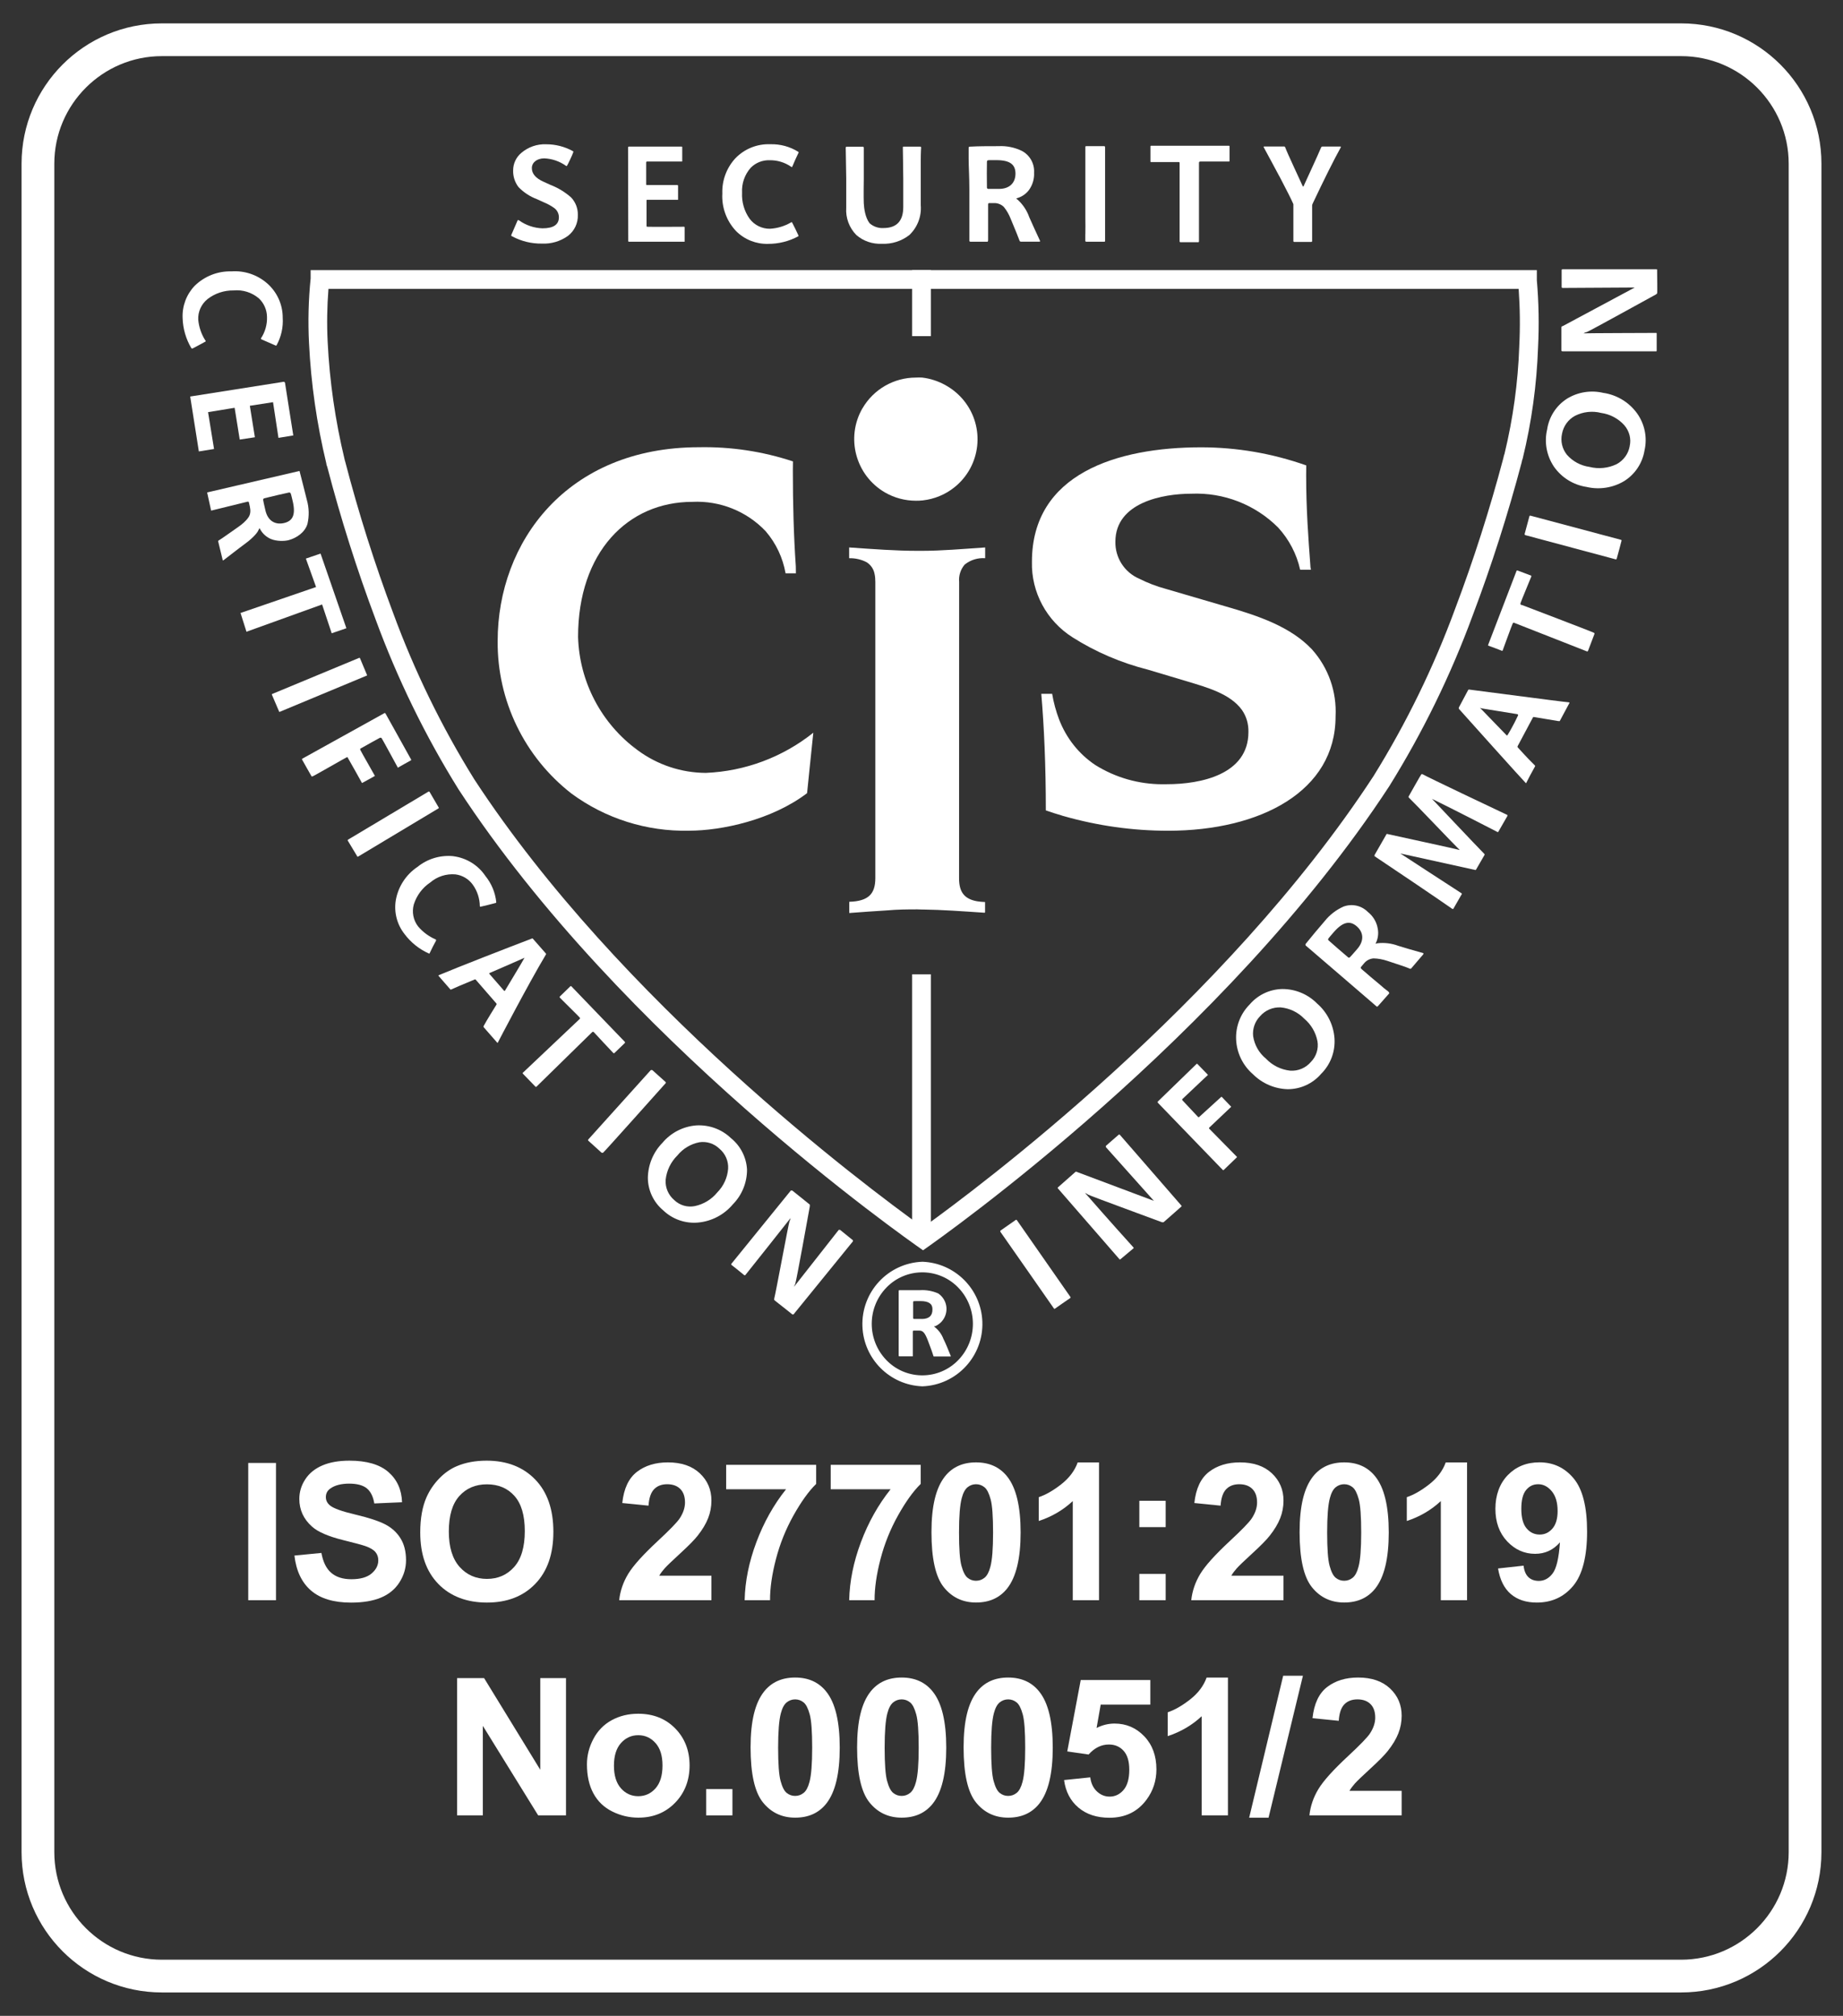 <?xml version="1.0" encoding="UTF-8"?><svg id="a" xmlns="http://www.w3.org/2000/svg" viewBox="0 0 394 431"><rect x="0" y="0" width="394" height="431" fill="#333333" stroke="none"/><path d="M53.07,342.14v-29.35h5.93v29.35h-5.93Z" style="fill:#fff; stroke-width:0px;"/><path d="M62.94,332.59l5.77-.56c.35,1.93,1.05,3.36,2.11,4.26,1.06.91,2.49,1.36,4.29,1.36,1.91,0,3.35-.4,4.31-1.21s1.45-1.75,1.45-2.83c0-.69-.2-1.28-.61-1.77s-1.12-.91-2.13-1.27c-.69-.24-2.28-.67-4.75-1.28-3.18-.79-5.41-1.75-6.69-2.9-1.8-1.61-2.7-3.58-2.7-5.91,0-1.49.42-2.89,1.27-4.19.85-1.3,2.07-2.29,3.66-2.97s3.52-1.02,5.78-1.02c3.68,0,6.46.81,8.32,2.42,1.86,1.62,2.84,3.77,2.93,6.47l-5.93.26c-.25-1.51-.8-2.59-1.63-3.25-.83-.66-2.08-.99-3.75-.99s-3.07.35-4.04,1.06c-.63.45-.94,1.06-.94,1.82,0,.69.29,1.29.88,1.78.75.63,2.56,1.28,5.45,1.96,2.88.68,5.01,1.39,6.4,2.11,1.38.73,2.46,1.72,3.24,2.98.78,1.26,1.17,2.82,1.17,4.67,0,1.68-.47,3.26-1.4,4.72-.93,1.47-2.26,2.56-3.96,3.27s-3.84,1.07-6.39,1.07c-3.71,0-6.56-.86-8.55-2.57s-3.18-4.21-3.56-7.5Z" style="fill:#fff; stroke-width:0px;"/><path d="M89.84,327.65c0-2.99.45-5.5,1.34-7.53.67-1.49,1.58-2.84,2.73-4.02,1.15-1.19,2.42-2.07,3.79-2.64,1.83-.77,3.94-1.16,6.33-1.16,4.32,0,7.78,1.34,10.38,4.02s3.89,6.41,3.89,11.19-1.29,8.45-3.86,11.12c-2.58,2.68-6.02,4.01-10.33,4.01s-7.83-1.33-10.41-3.99c-2.58-2.66-3.86-6.33-3.86-11ZM95.95,327.45c0,3.32.77,5.84,2.3,7.56,1.53,1.71,3.48,2.57,5.85,2.57s4.3-.85,5.82-2.55c1.51-1.7,2.27-4.25,2.27-7.66s-.74-5.87-2.21-7.53c-1.47-1.65-3.43-2.48-5.88-2.48s-4.41.84-5.91,2.51-2.24,4.2-2.24,7.58Z" style="fill:#fff; stroke-width:0px;"/><path d="M152.09,336.92v5.22h-19.72c.21-1.97.85-3.85,1.92-5.62,1.07-1.77,3.18-4.11,6.33-7.04,2.54-2.36,4.09-3.96,4.66-4.8.77-1.16,1.16-2.31,1.16-3.44,0-1.25-.34-2.22-1.01-2.89s-1.61-1.01-2.79-1.01-2.11.35-2.8,1.06c-.69.71-1.09,1.88-1.2,3.52l-5.61-.56c.33-3.1,1.38-5.32,3.14-6.67,1.76-1.35,3.96-2.02,6.61-2.02,2.9,0,5.17.78,6.83,2.34,1.66,1.56,2.48,3.5,2.48,5.83,0,1.32-.24,2.58-.71,3.77-.47,1.2-1.22,2.45-2.25,3.75-.68.87-1.91,2.12-3.68,3.74-1.78,1.63-2.9,2.71-3.37,3.24-.47.53-.86,1.05-1.15,1.56h11.17Z" style="fill:#fff; stroke-width:0px;"/><path d="M155.24,318.42v-5.23h19.24v4.08c-1.59,1.56-3.2,3.8-4.84,6.73s-2.89,6.03-3.75,9.32c-.86,3.29-1.28,6.23-1.27,8.82h-5.43c.09-4.06.93-8.19,2.51-12.41,1.58-4.22,3.69-7.99,6.34-11.31h-12.79Z" style="fill:#fff; stroke-width:0px;"/><path d="M177.59,318.42v-5.23h19.24v4.08c-1.59,1.56-3.2,3.8-4.84,6.73s-2.89,6.03-3.75,9.32c-.86,3.29-1.28,6.23-1.27,8.82h-5.43c.09-4.06.93-8.19,2.51-12.41,1.58-4.22,3.69-7.99,6.34-11.31h-12.79Z" style="fill:#fff; stroke-width:0px;"/><path d="M208.66,312.67c2.84,0,5.07,1.01,6.67,3.04,1.91,2.4,2.86,6.39,2.86,11.95s-.96,9.54-2.88,11.97c-1.59,2-3.8,3-6.65,3s-5.16-1.1-6.91-3.29c-1.75-2.2-2.62-6.11-2.62-11.74s.96-9.5,2.88-11.93c1.59-2,3.8-3,6.65-3ZM208.66,317.34c-.68,0-1.29.22-1.82.65-.53.43-.95,1.21-1.24,2.33-.39,1.46-.58,3.9-.58,7.35s.17,5.81.52,7.1c.35,1.29.78,2.15,1.31,2.57.53.43,1.13.64,1.81.64s1.29-.22,1.82-.65c.53-.43.95-1.21,1.24-2.33.39-1.44.58-3.88.58-7.33s-.17-5.81-.52-7.1c-.35-1.29-.78-2.15-1.31-2.58s-1.13-.65-1.81-.65Z" style="fill:#fff; stroke-width:0px;"/><path d="M234.97,342.14h-5.63v-21.2c-2.05,1.92-4.48,3.34-7.27,4.26v-5.1c1.47-.48,3.06-1.39,4.78-2.73,1.72-1.34,2.9-2.91,3.54-4.69h4.56v29.47Z" style="fill:#fff; stroke-width:0px;"/><path d="M243.57,326.51v-5.63h5.63v5.63h-5.63ZM243.57,342.14v-5.62h5.63v5.62h-5.63Z" style="fill:#fff; stroke-width:0px;"/><path d="M274.39,336.92v5.22h-19.72c.21-1.97.85-3.85,1.92-5.62,1.07-1.77,3.18-4.11,6.33-7.04,2.54-2.36,4.09-3.96,4.66-4.8.77-1.16,1.16-2.31,1.16-3.44,0-1.25-.34-2.22-1.01-2.89-.67-.67-1.61-1.01-2.79-1.01s-2.11.35-2.8,1.06c-.69.71-1.09,1.88-1.2,3.52l-5.61-.56c.33-3.1,1.38-5.32,3.14-6.67,1.76-1.35,3.96-2.02,6.61-2.02,2.9,0,5.17.78,6.83,2.34,1.65,1.56,2.48,3.5,2.48,5.83,0,1.32-.24,2.58-.71,3.77-.47,1.2-1.22,2.45-2.25,3.75-.68.87-1.91,2.12-3.68,3.74-1.78,1.63-2.9,2.71-3.37,3.24-.47.53-.86,1.05-1.15,1.56h11.17Z" style="fill:#fff; stroke-width:0px;"/><path d="M287.36,312.67c2.84,0,5.07,1.01,6.67,3.04,1.91,2.4,2.86,6.39,2.86,11.95s-.96,9.54-2.88,11.97c-1.59,2-3.8,3-6.65,3s-5.16-1.1-6.91-3.29c-1.75-2.2-2.62-6.11-2.62-11.74s.96-9.5,2.88-11.93c1.59-2,3.8-3,6.65-3ZM287.36,317.34c-.68,0-1.29.22-1.82.65-.53.43-.95,1.21-1.24,2.33-.39,1.46-.58,3.9-.58,7.35s.17,5.81.52,7.1c.35,1.29.78,2.15,1.31,2.57.53.43,1.13.64,1.81.64s1.29-.22,1.82-.65c.53-.43.95-1.21,1.24-2.33.39-1.44.58-3.88.58-7.33s-.17-5.81-.52-7.1c-.35-1.29-.78-2.15-1.31-2.58s-1.13-.65-1.81-.65Z" style="fill:#fff; stroke-width:0px;"/><path d="M313.65,342.14h-5.63v-21.2c-2.05,1.92-4.48,3.34-7.27,4.26v-5.1c1.47-.48,3.06-1.39,4.78-2.73,1.72-1.34,2.9-2.91,3.54-4.69h4.56v29.47Z" style="fill:#fff; stroke-width:0px;"/><path d="M320.26,335.35l5.45-.6c.13,1.11.48,1.93,1.04,2.46.56.53,1.3.8,2.22.8,1.16,0,2.15-.53,2.96-1.6.81-1.07,1.33-3.28,1.56-6.65-1.42,1.64-3.18,2.46-5.31,2.46-2.31,0-4.3-.89-5.98-2.67-1.67-1.78-2.51-4.1-2.51-6.96s.88-5.38,2.65-7.2c1.77-1.82,4.02-2.73,6.76-2.73,2.98,0,5.42,1.15,7.33,3.45,1.91,2.3,2.86,6.09,2.86,11.36s-.99,9.24-2.98,11.61c-1.99,2.38-4.58,3.56-7.77,3.56-2.3,0-4.15-.61-5.57-1.83-1.41-1.22-2.32-3.05-2.72-5.48ZM332.99,323.06c0-1.82-.42-3.22-1.25-4.22s-1.8-1.5-2.89-1.5-1.91.41-2.59,1.23c-.69.82-1.03,2.17-1.03,4.03s.37,3.29,1.12,4.17c.75.89,1.68,1.33,2.8,1.33s1.99-.43,2.73-1.28c.74-.85,1.11-2.11,1.11-3.76Z" style="fill:#fff; stroke-width:0px;"/><path d="M97.72,388.14v-29.35h5.77l12.01,19.6v-19.6h5.5v29.35h-5.95l-11.83-19.14v19.14h-5.5Z" style="fill:#fff; stroke-width:0px;"/><path d="M125.48,377.21c0-1.87.46-3.68,1.38-5.42.92-1.75,2.23-3.08,3.91-4,1.69-.92,3.57-1.38,5.66-1.38,3.22,0,5.85,1.04,7.91,3.13,2.05,2.09,3.08,4.73,3.08,7.92s-1.04,5.88-3.11,8-4.69,3.17-7.84,3.17c-1.95,0-3.81-.44-5.58-1.32s-3.11-2.17-4.03-3.87c-.92-1.7-1.38-3.77-1.38-6.22ZM131.25,377.51c0,2.11.5,3.72,1.5,4.85s2.24,1.68,3.7,1.68,2.7-.56,3.69-1.68,1.49-2.75,1.49-4.88-.5-3.68-1.49-4.8-2.23-1.68-3.69-1.68-2.7.56-3.7,1.68-1.5,2.74-1.5,4.84Z" style="fill:#fff; stroke-width:0px;"/><path d="M150.96,388.14v-5.62h5.62v5.62h-5.62Z" style="fill:#fff; stroke-width:0px;"/><path d="M169.99,358.67c2.84,0,5.07,1.01,6.67,3.04,1.91,2.4,2.86,6.39,2.86,11.95s-.96,9.54-2.88,11.97c-1.59,2-3.8,3-6.65,3s-5.16-1.1-6.91-3.29c-1.75-2.2-2.62-6.11-2.62-11.74s.96-9.5,2.88-11.93c1.59-2,3.8-3,6.65-3ZM169.99,363.34c-.68,0-1.29.22-1.82.65-.53.43-.95,1.21-1.24,2.33-.39,1.46-.58,3.9-.58,7.35s.17,5.81.52,7.1.78,2.15,1.31,2.57c.53.43,1.13.64,1.81.64s1.29-.22,1.82-.65c.53-.43.95-1.21,1.24-2.33.39-1.44.58-3.88.58-7.33s-.17-5.81-.52-7.1c-.35-1.29-.78-2.15-1.31-2.58s-1.13-.65-1.81-.65Z" style="fill:#fff; stroke-width:0px;"/><path d="M192.76,358.67c2.84,0,5.07,1.01,6.67,3.04,1.91,2.4,2.86,6.39,2.86,11.95s-.96,9.54-2.88,11.97c-1.59,2-3.8,3-6.65,3s-5.16-1.1-6.91-3.29c-1.75-2.2-2.62-6.11-2.62-11.74s.96-9.5,2.88-11.93c1.59-2,3.8-3,6.65-3ZM192.76,363.34c-.68,0-1.29.22-1.82.65-.53.43-.95,1.21-1.24,2.33-.39,1.46-.58,3.9-.58,7.35s.17,5.81.52,7.1.78,2.15,1.31,2.57c.53.43,1.13.64,1.81.64s1.29-.22,1.82-.65c.53-.43.95-1.21,1.24-2.33.39-1.44.58-3.88.58-7.33s-.17-5.81-.52-7.1c-.35-1.29-.78-2.15-1.31-2.58s-1.13-.65-1.81-.65Z" style="fill:#fff; stroke-width:0px;"/><path d="M215.53,358.67c2.84,0,5.07,1.01,6.67,3.04,1.91,2.4,2.86,6.39,2.86,11.95s-.96,9.54-2.88,11.97c-1.59,2-3.8,3-6.65,3s-5.16-1.1-6.91-3.29c-1.75-2.2-2.62-6.11-2.62-11.74s.96-9.5,2.88-11.93c1.59-2,3.8-3,6.65-3ZM215.53,363.34c-.68,0-1.29.22-1.82.65-.53.43-.95,1.21-1.24,2.33-.39,1.46-.58,3.9-.58,7.35s.17,5.81.52,7.1c.35,1.29.78,2.15,1.31,2.57.53.43,1.13.64,1.81.64s1.29-.22,1.82-.65c.53-.43.95-1.21,1.24-2.33.39-1.44.58-3.88.58-7.33s-.17-5.81-.52-7.1c-.35-1.29-.78-2.15-1.31-2.58s-1.13-.65-1.81-.65Z" style="fill:#fff; stroke-width:0px;"/><path d="M227.47,380.59l5.61-.58c.16,1.27.63,2.27,1.42,3.01.79.74,1.69,1.11,2.72,1.11,1.17,0,2.17-.48,2.98-1.43.81-.95,1.22-2.39,1.22-4.31,0-1.8-.4-3.15-1.21-4.05-.81-.9-1.86-1.35-3.15-1.35-1.62,0-3.06.71-4.34,2.14l-4.56-.66,2.88-15.27h14.88v5.26h-10.61l-.88,4.99c1.25-.63,2.54-.94,3.84-.94,2.5,0,4.61.91,6.35,2.72,1.73,1.81,2.6,4.17,2.6,7.07,0,2.42-.7,4.57-2.1,6.47-1.91,2.59-4.56,3.88-7.95,3.88-2.71,0-4.92-.73-6.63-2.18-1.71-1.45-2.73-3.41-3.06-5.87Z" style="fill:#fff; stroke-width:0px;"/><path d="M262.53,388.14h-5.63v-21.2c-2.05,1.92-4.48,3.34-7.27,4.26v-5.1c1.47-.48,3.06-1.39,4.78-2.73,1.72-1.34,2.9-2.91,3.54-4.69h4.56v29.47Z" style="fill:#fff; stroke-width:0px;"/><path d="M267.05,388.64l7.27-30.35h4.22l-7.35,30.35h-4.14Z" style="fill:#fff; stroke-width:0px;"/><path d="M299.65,382.92v5.22h-19.72c.21-1.97.85-3.85,1.92-5.62,1.07-1.77,3.18-4.11,6.33-7.04,2.54-2.36,4.09-3.96,4.66-4.8.77-1.16,1.16-2.31,1.16-3.44,0-1.25-.34-2.22-1.01-2.89-.67-.67-1.61-1.01-2.79-1.01s-2.11.35-2.8,1.06c-.69.71-1.09,1.88-1.2,3.52l-5.61-.56c.33-3.1,1.38-5.32,3.14-6.67,1.76-1.35,3.96-2.02,6.61-2.02,2.9,0,5.17.78,6.83,2.34,1.65,1.56,2.48,3.5,2.48,5.83,0,1.32-.24,2.58-.71,3.77-.47,1.2-1.22,2.45-2.25,3.75-.68.87-1.91,2.12-3.68,3.74-1.78,1.63-2.9,2.71-3.37,3.24-.47.53-.86,1.05-1.15,1.56h11.17Z" style="fill:#fff; stroke-width:0px;"/><path d="M324.66,61.76c.29,4.05.34,8.17.13,12.27v.03s0,.03,0,.03c-.27,7.72-1.33,15.42-3.15,22.93-.07.21-.19.55-.27,1-2.87,10.85-6.33,21.67-10.3,32.18-4.57,12.44-10.44,24.47-17.44,35.74-31.8,48.68-84.56,88.05-96.3,96.49-12.75-9.16-64.74-48.11-95.92-95.78-6.97-11.2-12.8-23.16-17.36-35.58-3.96-10.55-7.4-21.41-10.22-32.26l-.04-.15-.05-.15s0-.03-.01-.04l-.07-.29c-1.98-8.22-3.2-16.65-3.61-25.06-.19-3.78-.13-7.59.17-11.36h254.44M328.53,57.76H66.41v1.78c-.47,4.58-.58,9.18-.35,13.78.42,8.7,1.67,17.34,3.71,25.8,0,.22.11.47.19.69,2.88,11.06,6.33,21.96,10.35,32.66,4.66,12.68,10.6,24.86,17.73,36.32,34.91,53.4,95.19,95.67,99.29,98.53,4.1-2.84,64.62-45.54,99.68-99.24,7.17-11.53,13.15-23.77,17.83-36.51,4.06-10.74,7.56-21.7,10.49-32.81,0-.22.13-.45.19-.69,1.91-7.81,3.01-15.81,3.29-23.85.24-4.76.15-9.54-.26-14.29v-2.17h0Z" style="fill:#fff; stroke-width:0px;"/><path d="M197.19,269.77c-7.36.28-13.09,6.46-12.82,13.82.26,6.97,5.85,12.56,12.82,12.82,7.35-.27,13.09-6.46,12.82-13.82-.26-6.97-5.85-12.56-12.82-12.82M204.83,290.83c-4.12,4.23-10.88,4.32-15.11.2-.07-.07-.13-.14-.2-.2-4.21-4.33-4.21-11.23,0-15.56,4.12-4.23,10.88-4.32,15.11-.2.07.07.14.13.2.2,4.21,4.33,4.21,11.23,0,15.56" style="fill:#fff; stroke-width:0px;"/><path d="M201.71,286.33c-.37-1.01-1.01-1.91-1.86-2.58l-.2-.19h.26c2.04-.88,2.98-3.24,2.11-5.27-.31-.72-.81-1.32-1.46-1.75-1.22-.53-2.54-.77-3.87-.69h-4.42s-.15,0-.15.16v13.79c0,.13,0,.19.17.19h2.86v-5.17c0-.22,0-.33.19-.33h1.19c.8,0,1.21.5,1.86,2.19.65,1.69,1,2.71,1.15,3.2,0,0,0,.15.13.15h3.42c.15,0,.2,0,.15-.15-.6-1.48-1.08-2.67-1.52-3.55M197.06,282h-1.58c-.12.03-.24-.04-.27-.16,0-.02,0-.04,0-.06v-3.36c0-.26,0-.24,1.54-.24,1.86,0,2.59.63,2.59,1.71.05,1.39-.74,2.12-2.27,2.12" style="fill:#fff; stroke-width:0px;"/><path d="M115.98,48.82c-1.8-.06-3.54-.65-5-1.69-.15-.11-.26-.11-.33,0-.82,1.86-1.27,2.98-1.34,3.1-.07.13,0,.24.22.32,1.94,1.04,4.1,1.56,6.3,1.53,1.99.1,3.96-.48,5.58-1.64,1.4-1.07,2.19-2.75,2.12-4.52.03-1.38-.5-2.72-1.45-3.72-1.3-1.14-2.79-2.05-4.4-2.67l-1.52-.69c-1.63-.74-2.46-1.69-2.46-2.9s1.1-2.08,2.66-2.08c1.66.07,3.26.62,4.61,1.58.15.11.19.07.24,0,.12-.13,1.23-2.46,1.28-2.73.11-.21.11-.34,0-.39-1.76-.97-3.74-1.48-5.74-1.47-1.94-.08-3.85.59-5.32,1.86-1.1.92-1.73,2.28-1.73,3.72-.04,1.28.36,2.53,1.13,3.55,1.1,1.15,2.45,2.04,3.94,2.6l1.47.67c.76.31,1.49.7,2.16,1.17.66.45,1.06,1.18,1.08,1.97.04,1.62-1.15,2.43-3.5,2.43" style="fill:#fff; stroke-width:0px;"/><path d="M134.31,51.49s0,.19.09.19h11.96v-3.05s0-.15-.11-.15c0,0-7.15.05-7.88,0-.07.01-.14-.04-.15-.11,0-.01,0-.03,0-.04v-5.41c0-.15,0-.2.11-.2h6.63v-2.97s0-.19-.15-.19h-6.51c-.11,0-.16,0-.16-.15v-4.57c0-.22,0-.3.2-.3h7.36c.09,0,.15,0,.15-.09v-2.96c0-.08,0-.15-.17-.15h-11.19c-.11-.01-.21.07-.22.19,0,.01,0,.03,0,.04,0,0,.04,19.89.04,19.93" style="fill:#fff; stroke-width:0px;"/><path d="M164.19,52.14c2.27.01,4.5-.55,6.49-1.63.03-.06.03-.13,0-.19-.26-.6-.91-1.91-1.34-2.75-.04-.07-.11-.1-.26,0-1.36.79-2.89,1.25-4.46,1.34-1.7.03-3.32-.76-4.35-2.12-1.16-1.62-1.73-3.59-1.63-5.58-.11-1.96.55-3.88,1.86-5.35,1.06-1.07,2.51-1.65,4.02-1.6,1.67-.03,3.3.47,4.66,1.43,0,0,.13.07.17,0,.41-1,.9-2.07,1.34-2.99,0,0,.11-.14,0-.22-1.79-1.13-3.89-1.7-6.01-1.64-2.79-.11-5.49.97-7.44,2.97-1.9,2.04-2.92,4.76-2.82,7.55-.17,2.98.9,5.9,2.96,8.07,1.81,1.8,4.27,2.78,6.82,2.71" style="fill:#fff; stroke-width:0px;"/><path d="M180.91,38.09v6.3c-.16,2.18.64,4.32,2.17,5.87,1.51,1.3,3.46,1.96,5.45,1.86,2.11.1,4.19-.56,5.86-1.86,1.75-1.65,2.65-4.01,2.45-6.41v-9.48c0-1.86.09-2.96.09-2.86s0-.16-.19-.16h-3.53c-.15,0-.2,0-.2.22s.09,5.3.09,6.69v6.01c0,3.01-1.43,4.49-4.25,4.49-1.08.06-2.13-.31-2.94-1.02-.95-1.22-1.19-3.18-1.25-4.29-.06-1.29,0-5.17,0-5.17v-6.69c.01-.11-.07-.21-.18-.22-.01,0-.03,0-.04,0h-3.48c-.08-.01-.17.15-.16.17,0,0,.11,5.96.11,6.56" style="fill:#fff; stroke-width:0px;"/><path d="M207.23,40.38v11.06c-.01.12.08.23.2.24.02,0,.04,0,.06,0h3.6c.09,0,.15-.11.15-.39v-7.4c0-.32,0-.47.24-.47h.93c.81-.04,1.61.25,2.19.82.63.78,1.13,1.66,1.49,2.6.99,2.34,1.6,3.89,1.86,4.59.03.14.15.24.3.24h3.87c.2,0,.28,0,.2-.22-.97-2.08-1.71-3.72-2.29-5.03-.5-1.43-1.35-2.7-2.47-3.72-.37-.28-.41-.23,0-.37.97-.3,1.81-.9,2.42-1.71.77-1.08,1.16-2.39,1.09-3.72.11-1.93-.92-3.75-2.64-4.65-1.54-.74-3.25-1.09-4.96-1-2.23,0-4.28,0-6.17.11-.15,0-.22.09-.22.28v2.29c0,1.73.15,3.87.15,6.45M211,34.56c0-.39.34-.3,1.13-.32h.87c2.97,0,4.09.97,4.09,2.88s-1.19,3.27-3.53,3.27h-2.29c-.14,0-.26-.12-.28-.26-.03-2.22-.03-4.08,0-5.58" style="fill:#fff; stroke-width:0px;"/><path d="M232.02,50.06v1.43s0,.19.17.19h3.87c.11,0,.19,0,.19-.22v-20.04c0,.05,0-.17-.19-.17h-3.83c-.15,0-.2,0-.2.22v15.11c.02,1.19.02,2.34,0,3.48" style="fill:#fff; stroke-width:0px;"/><path d="M245.96,34.56s-.04.09.11.09h5.87c.15,0,.24,0,.24.22v16.73s0,.19.17.19h3.81c.11,0,.16-.07.16-.22v-16.64c0-.26,0-.39.3-.39h6.08s.15,0,.15-.09v-3.14c0-.09,0-.15-.17-.15h-16.54c-.13,0-.19,0-.19.15v3.25Z" style="fill:#fff; stroke-width:0px;"/><path d="M273.47,37.61c1.6,3.07,2.62,5.06,3.03,6.04v7.88c-.01.09.05.18.15.19h3.7c.11,0,.16-.07.16-.22v-7.55c0-.2.09-.31.11-.41,2.46-5.2,4.44-9.18,5.99-11.99.09-.15,0-.22,0-.22h-3.89c-.14,0-.26.09-.3.22-.63,1.54-3.44,7.57-3.72,8.22-.06.15-.13.17-.22,0-.61-1.39-3.25-6.95-3.72-8.25-.03-.12-.13-.21-.26-.2h-4.2c-.16,0-.2.07-.11.22,1.08,1.97,2.17,4.04,3.27,6.08" style="fill:#fff; stroke-width:0px;"/><path d="M41.14,74.52c.17-.08,2.48-1.3,2.75-1.47.09-.06.15-.13,0-.28-.85-1.32-1.36-2.84-1.51-4.4-.09-1.7.65-3.34,1.97-4.41,1.59-1.24,3.56-1.89,5.58-1.86,1.96-.19,3.91.42,5.41,1.69,1.09,1.03,1.72,2.46,1.74,3.96.06,1.63-.4,3.24-1.3,4.61,0,0,0,.13.11.19.14.07,2.6,1.13,3.01,1.32.07.03.14.04.2,0,1.01-1.82,1.48-3.89,1.34-5.97,0-2.81-1.22-5.47-3.33-7.32-2.11-1.84-4.86-2.76-7.64-2.56-2.94-.08-5.79,1.05-7.88,3.12-1.75,1.85-2.67,4.33-2.55,6.88.07,2.26.71,4.47,1.86,6.41,0,0,.17.11.22.09" style="fill:#fff; stroke-width:0px;"/><path d="M45.76,96.01l-1.28-7.89,5.68-.93,1.09,6.79,3.24-.49-1.08-6.73,4.96-.77,1.16,7.63,3.17-.52s-1.79-11.32-1.78-11.3c.01.01-.04-.06-.12-.12-.05-.03-.1-.05-.16-.05l-19.98,3.15,1.85,11.74,3.23-.52Z" style="fill:#fff; stroke-width:0px;"/><path d="M55.31,113.27c.19-.45.11-.45.37,0,.51.88,1.3,1.57,2.23,1.97,1.21.51,2.9.49,3.83.24,1.64-.45,3.44-1.63,3.99-3.46.39-1.69.35-3.46-.13-5.13-.04-.16-1.48-5.92-1.55-6.13-.02-.07-.04-.06-.12-.04-.16.04-19.57,4.54-19.62,4.56-.01,0-.02.03-.02.04,0,.02.77,3.56.82,3.75.02.08.03.11.09.09.18-.04,7.69-1.89,7.69-1.89.22-.04.28.01.32.14l.2.89c.19.86.16,1.67-.31,2.34-.57.82-1.36,1.46-2.17,2.03-2.1,1.47-3.44,2.44-4.09,2.83-.07.04-.12.08-.22.16.02.07,1.01,4.17,1.01,4.17,0,0,.06.01.19-.08,1.86-1.41,3.17-2.47,4.4-3.36,1.2-.86,2.73-2.21,3.07-3.12M56.48,106.54c2.1-.52,3.87-.93,5.32-1.24.39,0,.37.26.58,1.04l.2.84c.67,2.9,0,4.22-1.86,4.65-1.86.43-3.46-.43-3.98-2.71-.3-1.3-.48-2.06-.48-2.23-.03-.15.06-.3.21-.33,0,0,0,0,.01,0" style="fill:#fff; stroke-width:0px;"/><polygon points="68.86 129.24 70.91 135.4 74.05 134.32 68.53 118.36 65.39 119.43 67.57 125.51 51.42 131.06 52.69 135.07 68.86 129.24" style="fill:#fff; stroke-width:0px;"/><path d="M78.43,144.44c.09-.05.05-.07.03-.12-.11-.27-1.5-3.57-1.51-3.61-.04-.07-.09-.09-.2-.04-.02,0-18.46,7.66-18.54,7.7-.09.05-.12.04-.09.14,0,0,.03.08.03.08,0,0,1.51,3.51,1.52,3.55s.04.1.12.06c0,0,18.56-7.72,18.63-7.76" style="fill:#fff; stroke-width:0px;"/><path d="M66.61,166.01s0,0,.17,0,6.99-3.94,7.29-4.07c.3-.13.2,0,.24,0,.43.7,3.08,5.48,3.08,5.48,0,0,2.75-1.49,2.76-1.52.01-.04-2.79-4.87-3.14-5.6v-.22c1.08-.63,4.16-2.31,4.16-2.31.19-.11.3,0,.37,0,.08,0,3.4,6.19,3.48,6.3.07.11.09.11.15,0,.15-.11,2.62-1.47,2.69-1.51.06-.05.07-.15.01-.21,0,0,0-.01-.01-.01-.12-.23-5.48-9.85-5.46-9.81-.07-.09-.2-.1-.29-.03-.01.01-.02.02-.03.03l-17.47,9.69c-.07.06-.07.17,0,.24t0,0c.12.24,2.02,3.57,2.01,3.55" style="fill:#fff; stroke-width:0px;"/><path d="M91.83,169.3c-.09-.09-.23-.09-.31,0h0l-17.14,10.24c-.07.07-.07.17,0,.24t0,0l1.99,3.31c0,.11.09.11.28,0,.28-.16,17.1-10.26,17.1-10.26.07-.05.08-.14.03-.21,0-.01-.02-.03-.03-.03l-1.92-3.29Z" style="fill:#fff; stroke-width:0px;"/><path d="M96.94,183.06c-2.77-.28-5.53.54-7.69,2.29-2.48,1.66-4.16,4.27-4.65,7.21-.39,2.52.28,5.1,1.86,7.12,1.35,1.81,3.14,3.25,5.21,4.18.04.04.11.04.15,0,.45-.95.91-1.86,1.41-2.77,0-.09,0-.19-.11-.24-1.43-.62-2.71-1.56-3.72-2.75-1.05-1.34-1.39-3.1-.93-4.74.61-1.92,1.85-3.57,3.51-4.68,1.49-1.28,3.43-1.9,5.39-1.73,1.5.19,2.85,1,3.72,2.23.96,1.34,1.47,2.94,1.49,4.59,0,0,0,.11.17.09.09,0,3.15-.76,3.23-.8.09-.03.13-.12.11-.2-.22-2.05-1.03-3.98-2.32-5.57-1.56-2.32-4.05-3.86-6.82-4.22" style="fill:#fff; stroke-width:0px;"/><path d="M113.91,200.68c-.06-.07-.19-.02-.24,0-4.99,1.9-15.75,6.09-19.86,7.82-.09.04-.11.07-.07.13.11.14,2.56,2.94,2.56,2.94.04.02.09.02.13,0,.71-.34,2.38-1.04,4.98-2.12.08-.07.2-.07.28,0l4.42,5.09c.08.08.08.21,0,.3-1.86,2.97-2.69,4.46-2.71,4.52-.02.05-.08.17,0,.26.11.13,2.93,3.35,2.88,3.29-.02-.02.1.14.15,0,.03-.08,6.51-12.53,10.28-18.83.05-.05.05-.15,0-.2,0,0-2.79-3.18-2.81-3.2M112.11,204.81c0,.11-4.16,7.01-4.16,7.01,0,0-.13.11-.2,0-.08-.11-3.03-3.48-3.07-3.53-.04-.06-.17-.18-.04-.24,0,0,7.17-3.1,7.44-3.25,0,0,.09-.04.04.02" style="fill:#fff; stroke-width:0px;"/><path d="M111.8,229.32c-.07.06-.08.16-.03.24,0,0,.02.01.03.02l2.64,2.73c.05.08.16.1.23.05.02-.01.04-.03.05-.05l11.8-11.56c.19-.19.34-.2.49,0,.15.2,4.14,4.43,4.14,4.43h.17s2.21-2.12,2.27-2.19c.06-.08,0-.13,0-.22,0,0-11.48-11.92-11.43-11.88-.07-.07-.17-.07-.24,0h0s-2.27,2.2-2.27,2.2v.17c0,.05,4.2,4.16,4.28,4.29.07.13.13.22,0,.31l-12.12,11.47Z" style="fill:#fff; stroke-width:0px;"/><path d="M125.77,243.63c-.07.06-.08.16-.03.24,0,0,.01.01.03.02l2.86,2.59h.28c.11,0,13.38-14.87,13.38-14.87.07-.06.08-.16.03-.24,0,0-.01-.02-.03-.03,0,0-2.82-2.53-2.84-2.55s-.22,0-.32,0l-13.36,14.83Z" style="fill:#fff; stroke-width:0px;"/><path d="M156.29,243.37c-1.98-1.92-4.68-2.91-7.44-2.75-2.81.22-5.42,1.56-7.23,3.72-1.95,1.99-3.06,4.65-3.12,7.44,0,2.71,1.21,5.28,3.29,7.01,1.99,1.9,4.7,2.85,7.44,2.6,2.9-.26,5.57-1.66,7.44-3.89,1.95-1.98,3.04-4.66,3.03-7.44-.14-2.61-1.38-5.04-3.4-6.69M153.34,254.95c-1.22,1.5-2.91,2.52-4.79,2.92-1.58.32-3.22-.15-4.39-1.27-1.27-1.07-1.96-2.67-1.86-4.33.21-1.98,1.09-3.82,2.51-5.22,1.19-1.47,2.86-2.47,4.72-2.83,1.56-.23,3.14.28,4.27,1.38,1.27,1.06,1.96,2.65,1.86,4.29-.15,1.91-.97,3.7-2.32,5.06" style="fill:#fff; stroke-width:0px;"/><path d="M182.34,265.42s0-.17,0-.24l-2.75-2.23h-.28l-9.55,12.16c.05-.2.13-.39.24-.57.25-.6,2.9-15.39,3.12-16.58v-.41s-3.72-2.97-3.74-3c-.02-.02-.22,0-.32,0l-12.68,15.63c-.07.06-.08.16-.02.24,0,.01.01.02.02.03.19.15,1.92,1.5,2.75,2.21h.18s9.72-12.21,9.7-12.23c-.05.26-.13.5-.24.73-.21.55-2.97,15.52-3.24,16.43-.03.12-.03.25,0,.37.26.25,2.85,2.23,3.85,3.07h.26s12.71-15.63,12.68-15.6" style="fill:#fff; stroke-width:0px;"/><path d="M217.36,260.85s-.15-.11-.24,0c0,0-3.18,2.23-3.22,2.25-.04.02-.11.19,0,.32.11.13,11.42,16.36,11.42,16.36.05.07.14.08.2.03.01,0,.03-.02.04-.03,0,0,3.2-2.25,3.24-2.25.08-.05.09-.15.04-.23-.01-.02-.03-.04-.04-.05l-11.43-16.4Z" style="fill:#fff; stroke-width:0px;"/><path d="M242.32,266.91s.09-.11,0-.19c-.09-.07-6.61-7.36-9.09-10.22-.84-.95-1.27-1.45-1.28-1.43.24.08.46.2.67.35.51.3,14.89,5.54,15.75,5.89.13.04.26.04.39,0,.24-.19,3.76-3.31,3.76-3.31.1-.08.1-.17,0-.28,0,0-13.16-15.15-13.12-15.09-.06-.07-.16-.08-.24-.03-.01,0-.02.02-.03.03l-2.71,2.36v.28l10.26,11.48s-15.24-5.72-16.38-6.15c-.2-.11-.34-.11-.43,0l-3.66,3.23c-.09.05-.11.17-.06.26.01.02.04.04.06.06l13.1,15.07c0,.09.15.09.24,0l2.77-2.32Z" style="fill:#fff; stroke-width:0px;"/><path d="M258.16,229.9c.15-.09,0-.13,0-.17,0,0-2.08-2.16-2.16-2.23-.05-.06-.15-.07-.21-.01,0,0,0,.01-.01.01l-8.23,7.99c-.09.08-.09.23,0,.31h0s13.89,14.39,13.85,14.33c.04.07.14.08.2.04.01-.01.03-.02.03-.04.2-.18,2.57-2.47,2.77-2.67,0,0,.1-.04,0-.15-.08-.1-5.61-5.7-5.89-5.99-.03-.03-.09-.12,0-.22.2-.21,4.65-4.39,4.69-4.45,0,0,0-.03,0-.03-.16-.18-1.97-2.06-1.99-2.08-.02-.02-.11-.05-.15,0-.05.05-4.1,3.74-4.7,4.28-.06.07-.17.07-.23,0,0,0,0,0,0,0l-3.29-3.51c-.15-.15-.15-.28,0-.39.15-.11,5.18-4.93,5.33-5.02" style="fill:#fff; stroke-width:0px;"/><path d="M267.23,214.69c-2.01,1.98-3.09,4.72-2.97,7.54.12,2.87,1.42,5.56,3.59,7.44,1.98,1.98,4.64,3.13,7.44,3.21,2.75,0,5.36-1.2,7.15-3.29,2.01-2,3.04-4.76,2.85-7.59-.21-2.87-1.54-5.55-3.72-7.44-1.96-1.99-4.64-3.11-7.44-3.1-2.65.05-5.15,1.22-6.9,3.22M281.65,222.63c.27,1.62-.26,3.26-1.41,4.43-1.09,1.28-2.73,1.97-4.41,1.86-1.98-.21-3.83-1.13-5.2-2.58-1.47-1.2-2.44-2.9-2.73-4.78-.18-1.59.38-3.17,1.5-4.31,1.1-1.26,2.72-1.94,4.39-1.86,1.92.18,3.7,1.03,5.04,2.42,1.47,1.24,2.47,2.95,2.82,4.83" style="fill:#fff; stroke-width:0px;"/><path d="M294.48,198.24c-.29-1.28-1.01-2.43-2.05-3.25-1.35-1.37-3.37-1.83-5.18-1.17-1.6.7-3,1.79-4.09,3.16-1.48,1.71-2.82,3.33-4.03,4.83-.11.13,0,.22,0,.35-.15-.15,15.3,13.14,15.09,12.97.07.1.21.12.31.04.02-.01.03-.02.04-.04,0,0,2.45-2.77,2.43-2.75-.02.02,0-.19-.19-.37-.61-.45-1.19-.92-1.75-1.43-1.32-1.09-2.64-2.21-3.92-3.33-.24-.2-.3-.37-.2-.48l.61-.73c.51-.66,1.27-1.07,2.1-1.13,1.01.03,2,.22,2.96.54,2.42.8,4.02,1.32,4.7,1.62.11.09.26.09.37,0,0,0,2.55-2.97,2.56-2.99.02-.02.15-.24,0-.3-2.21-.61-3.99-1.15-5.33-1.56-1.42-.53-2.96-.72-4.46-.54-.46.13-.43.19-.2-.3.41-1,.49-2.1.22-3.14M290.13,202.93c-.89,1.02-1.41,1.62-1.54,1.73-.1.12-.27.13-.39.03-.01,0-.03-.02-.03-.03-1.65-1.41-3.03-2.6-4.13-3.59-.3-.26,0-.45.5-1.08l.58-.67c1.99-2.29,3.5-2.51,4.93-1.27,1.43,1.25,1.67,3.05.09,4.87" style="fill:#fff; stroke-width:0px;"/><path d="M304.11,165.53h-.24c-.06,0-2.71,4.72-2.71,4.72-.06.08-.06.19,0,.26,1.1,1.03,10.01,10.39,10.41,10.73.33.32.48.47.46.5-.82-.26-14-3.09-15.43-3.42-.05-.03-.12-.03-.17,0l-2.58,4.5v.24c3.36,2.23,13.63,9.16,16.64,11.28h.19s1.65-2.87,1.78-3.1c.07-.05.08-.14.03-.21,0-.01-.02-.02-.03-.03-1.86-1.19-12.6-8.2-12.6-8.2l-.5-.31.65.13,15.33,3.38h.17s1.84-3.18,1.84-3.18c.05-.06.05-.16,0-.22-2.42-2.47-9.66-10.17-10.8-11.36-.37-.39-.54-.56-.56-.52.19.12.4.23.61.31,2.86,1.39,12.03,6.06,13.42,6.8.06.08.18.1.26.04.01-.01.03-.02.04-.04,0,0,1.92-3.35,1.93-3.36.02-.02,0-.17,0-.22-2.38-1.12-17.45-8.27-18.14-8.72" style="fill:#fff; stroke-width:0px;"/><path d="M335.39,150.16c-1.61-.12-20.65-2.67-21.34-2.73-.08-.01-.16.03-.19.11-.15.27-1.99,3.72-1.99,3.74v.26c.59.68,14.07,15.7,14.24,15.8.11.13.15.17.2,0,.05-.16,1.38-2.66,1.86-3.49v-.15c-.56-.54-1.86-1.86-3.72-3.92-.05-.08-.05-.18,0-.26,0,0,3.22-6.06,3.24-6.08.04-.11.16-.17.28-.13l5.21.87h.26c.15-.25,2.1-3.92,2.1-3.92,0-.05-.05-.07-.15-.09M324.53,152.96l-.41.85c-.24.52-.49.97-.71,1.38-.22.41-.41.78-.67,1.21-.26.43-.41.7-.45.76-.04.06-.15.17-.26,0l-4.98-5.15c-.21-.23-.43-.45-.67-.65h-.11.11c.27.08.54.13.82.17l7.23,1.17c.11.11.15.17.09.26" style="fill:#fff; stroke-width:0px;"/><path d="M325.32,129.36c-.24,0-.34-.22-.26-.41.16-.52,2.27-5.56,2.3-5.67.04-.11,0-.15,0-.19,0,0-2.86-1.1-2.96-1.12-.09-.02-.15,0-.2.11-.05.11-6.04,15.74-6.04,15.74-.05.07-.05.16,0,.22.09,0,2.96,1.12,2.96,1.12,0,0,.09,0,.13-.11.04-.11,2.04-5.61,2.14-5.75.09-.13.13-.2.28-.15l15.58,6.12c.09.04.2-.01.24-.11h0s1.28-3.35,1.38-3.63c0-.11,0-.19-.13-.24-.37-.22-15.41-5.95-15.41-5.95" style="fill:#fff; stroke-width:0px;"/><path d="M346.58,115.43l-19.41-5.18c-.11,0-.19,0-.21.13-.08.3-1,3.75-1.02,3.79-.02.04,0,.22.19.26l19.29,5.17c.07.03.17-.05.2-.13,0-.02,0,.01,0,0,.08-.27.96-3.52,1.02-3.81.04-.12.01-.2-.07-.22" style="fill:#fff; stroke-width:0px;"/><path d="M342.83,84.02c-2.68-.66-5.52-.21-7.86,1.24-2.29,1.48-3.82,3.87-4.22,6.56-.65,2.75-.11,5.64,1.47,7.98,1.63,2.32,4.14,3.88,6.95,4.31,2.74.64,5.63.2,8.05-1.25,2.33-1.46,3.91-3.85,4.35-6.56.63-2.76.04-5.66-1.62-7.96-1.7-2.33-4.26-3.89-7.12-4.33M348.4,95.4c-.29,1.65-1.33,3.06-2.81,3.85-1.8.86-3.85,1.07-5.78.58-1.88-.26-3.61-1.19-4.85-2.62-1-1.26-1.38-2.9-1.03-4.46.3-1.64,1.32-3.06,2.79-3.85,1.73-.87,3.71-1.09,5.58-.61,1.92.27,3.67,1.2,4.96,2.64,1.06,1.24,1.51,2.9,1.13,4.48" style="fill:#fff; stroke-width:0px;"/><path d="M354.28,57.77c0-.11,0-.19-.2-.19h-20.04c-.09-.01-.18.05-.19.15v3.64s0,.19.2.19l15.43-.09s-14.33,7.68-15.39,8.25c-.22,0-.3.19-.3.3v4.89s0,.2.24.2h19.98c.11,0,.16,0,.16-.19v-3.59c0-.09,0-.15-.11-.15,0,0-14.92.05-15.54.09.22-.13.47-.23.72-.28.56-.18,13.94-7.6,14.76-8.03.12-.06.22-.16.28-.28.04-.17,0-3.55-.02-4.93" style="fill:#fff; stroke-width:0px;"/><polygon points="197.26 106.74 197.26 106.74 197.28 109.76 197.26 106.74" style="fill:#fff; stroke-width:0px;"/><path d="M184.39,87.29c2.36-4.06,6.71-6.56,11.41-6.56.46-.03.89-.03,1.35,0h0c3.45.4,6.76,2.23,8.93,4.94.03.02.06.04.1.06-.03-.02-.07-.04-.1-.06,4.55,5.67,3.65,13.95-2.02,18.5-1.94,1.57-4.31,2.54-6.79,2.82-.47.05-1,.08-1.47.07-2.31,0-4.61-.61-6.61-1.77.38.48.81.91,1.25,1.33-.44-.41-.87-.85-1.25-1.33-6.29-3.66-8.45-11.72-4.8-18.02Z" style="fill:#fff; stroke-width:0px;"/><path d="M173.2,163.1l-.66,6.48c-7.51,5.72-18.23,8.03-25.28,8.03-9.01.19-17.83-2.59-25.09-7.94.48.46.97.91,1.47,1.34-.5-.43-.99-.88-1.47-1.34-10.06-7.83-15.89-19.88-15.78-32.62,0-21.12,14.76-41.43,43.05-41.43,6.82-.13,13.6.89,20.08,3.03l-.02,1.9v.19c0,6.95.17,13.62.63,20.35,0,0,0,0,0,0,0,.52.02.99.02,1.49h-2.21c-.58-3.31-2.03-6.4-4.21-8.95,0,0-.02-.02-.02-.03l-.04-.04c-4.06-4.27-9.78-6.55-15.66-6.26-13.79,0-24.43,10.76-24.43,28.88.28,9.6,4.97,18.53,12.71,24.2-.77-.77-1.49-1.58-2.16-2.42.68.84,1.39,1.65,2.16,2.42,4.23,3.14,9.35,4.85,14.61,4.87,8.38-.35,16.42-3.36,22.97-8.59l-.62,5.97-.04.45Z" style="fill:#fff; stroke-width:0px;"/><path d="M197.27,194.47l-1.18-.04c-2.08,0-4.24.02-6.45.22,0,0,0,0,0,0h0c-2.56.15-5.24.35-8.08.56v-2.4c4.11-.13,5.57-1.69,5.57-5.07v-63.31c0-.59-.04-1.17-.17-1.75h0c-.19-1.02-.81-1.92-1.69-2.47h0c-1.15-.6-2.45-.89-3.74-.86v-2.3c5.32.37,10.04.72,14.5.72h1.11c4.13,0,8.61-.39,13.47-.72v2.3c-1.56-.12-3.12.36-4.35,1.34-.01.01-.06.06-.07.07-.85,1.02-1.27,2.35-1.14,3.68l-.02,63.35c0,2.86,1.06,4.42,3.87,4.91,0,0,0,0,0,0,.56.09,1.12.14,1.69.16v2.21s-.09.08-.12.08c-4.77-.32-9.14-.64-13.21-.69Z" style="fill:#fff; stroke-width:0px;"/><path d="M227.08,174.39c-1.17-.33-2.31-.71-3.5-1.12,0-9.55-.37-17.9-.97-24.93h2.32c.31,1.86.81,3.7,1.48,5.47,0,0,0-.02,0-.03,0,0,0,.02,0,.03,1.53,3.98,4.2,7.39,7.75,9.76h0c4.33,2.7,9.28,4.11,14.37,4.11.32,0,.63,0,.95-.01,7.14,0,17.41-2.04,17.41-11.15.04-1.7-.41-3.32-1.38-4.72-.63-.31-1.27-.61-1.91-.88.65.28,1.28.57,1.91.88-2.53-3.51-7.58-4.85-11.67-6.1l-8.47-2.53c-5.67-1.44-11.13-3.76-16.07-6.9.46.49.95.96,1.47,1.41-.51-.45-1.01-.92-1.47-1.41-5.53-3.5-8.86-9.63-8.69-16.17,0-18.77,18.12-24.46,36.15-24.46,7.67,0,15.27,1.31,22.49,3.87l-.02,2.02s0,0,0,0c0,7.43.48,13.68.89,19.22.26.55.5,1.12.71,1.7-.22-.57-.45-1.14-.71-1.7,0,.37.04.69.14,1.06h-2.31c-.75-3.36-2.38-6.48-4.71-9.02-.85-.53-1.73-1-2.63-1.43.9.43,1.78.9,2.63,1.43-4.9-4.91-11.65-7.53-18.58-7.23-6.04,0-16.21,1.86-16.21,10.26-.07,3.41,1.93,6.54,5.06,7.9,0,0,0,0,0,0,1.83.92,3.76,1.66,5.73,2.19l12.7,3.72c7.17,2.05,13.99,4.39,18.54,9.22,0,0,0,0,0,0,3.53,3.95,5.31,9.06,5.04,14.34,0,15.95-16,24.43-35.8,24.43-7.59,0-15.09-1.06-22.39-3.15l-.29-.08Z" style="fill:#fff; stroke-width:0px;"/><path d="M359.39,12c12.68,0,23,10.32,23,23v361c0,12.68-10.32,23-23,23H34.61c-12.68,0-23-10.32-23-23V35c0-12.68,10.32-23,23-23h324.78M359.39,5H34.61c-16.57,0-30,13.43-30,30v361c0,16.57,13.43,30,30,30h324.78c16.57,0,30-13.43,30-30V35c0-16.57-13.43-30-30-30h0Z" style="fill:#fff; stroke-width:0px;"/><line x1="197" y1="264.33" x2="197" y2="208.32" style="fill:none; stroke:#fff; stroke-miterlimit:10; stroke-width:4px;"/><line x1="197" y1="71.87" x2="197" y2="57.76" style="fill:none; stroke:#fff; stroke-miterlimit:10; stroke-width:4px;"/></svg>